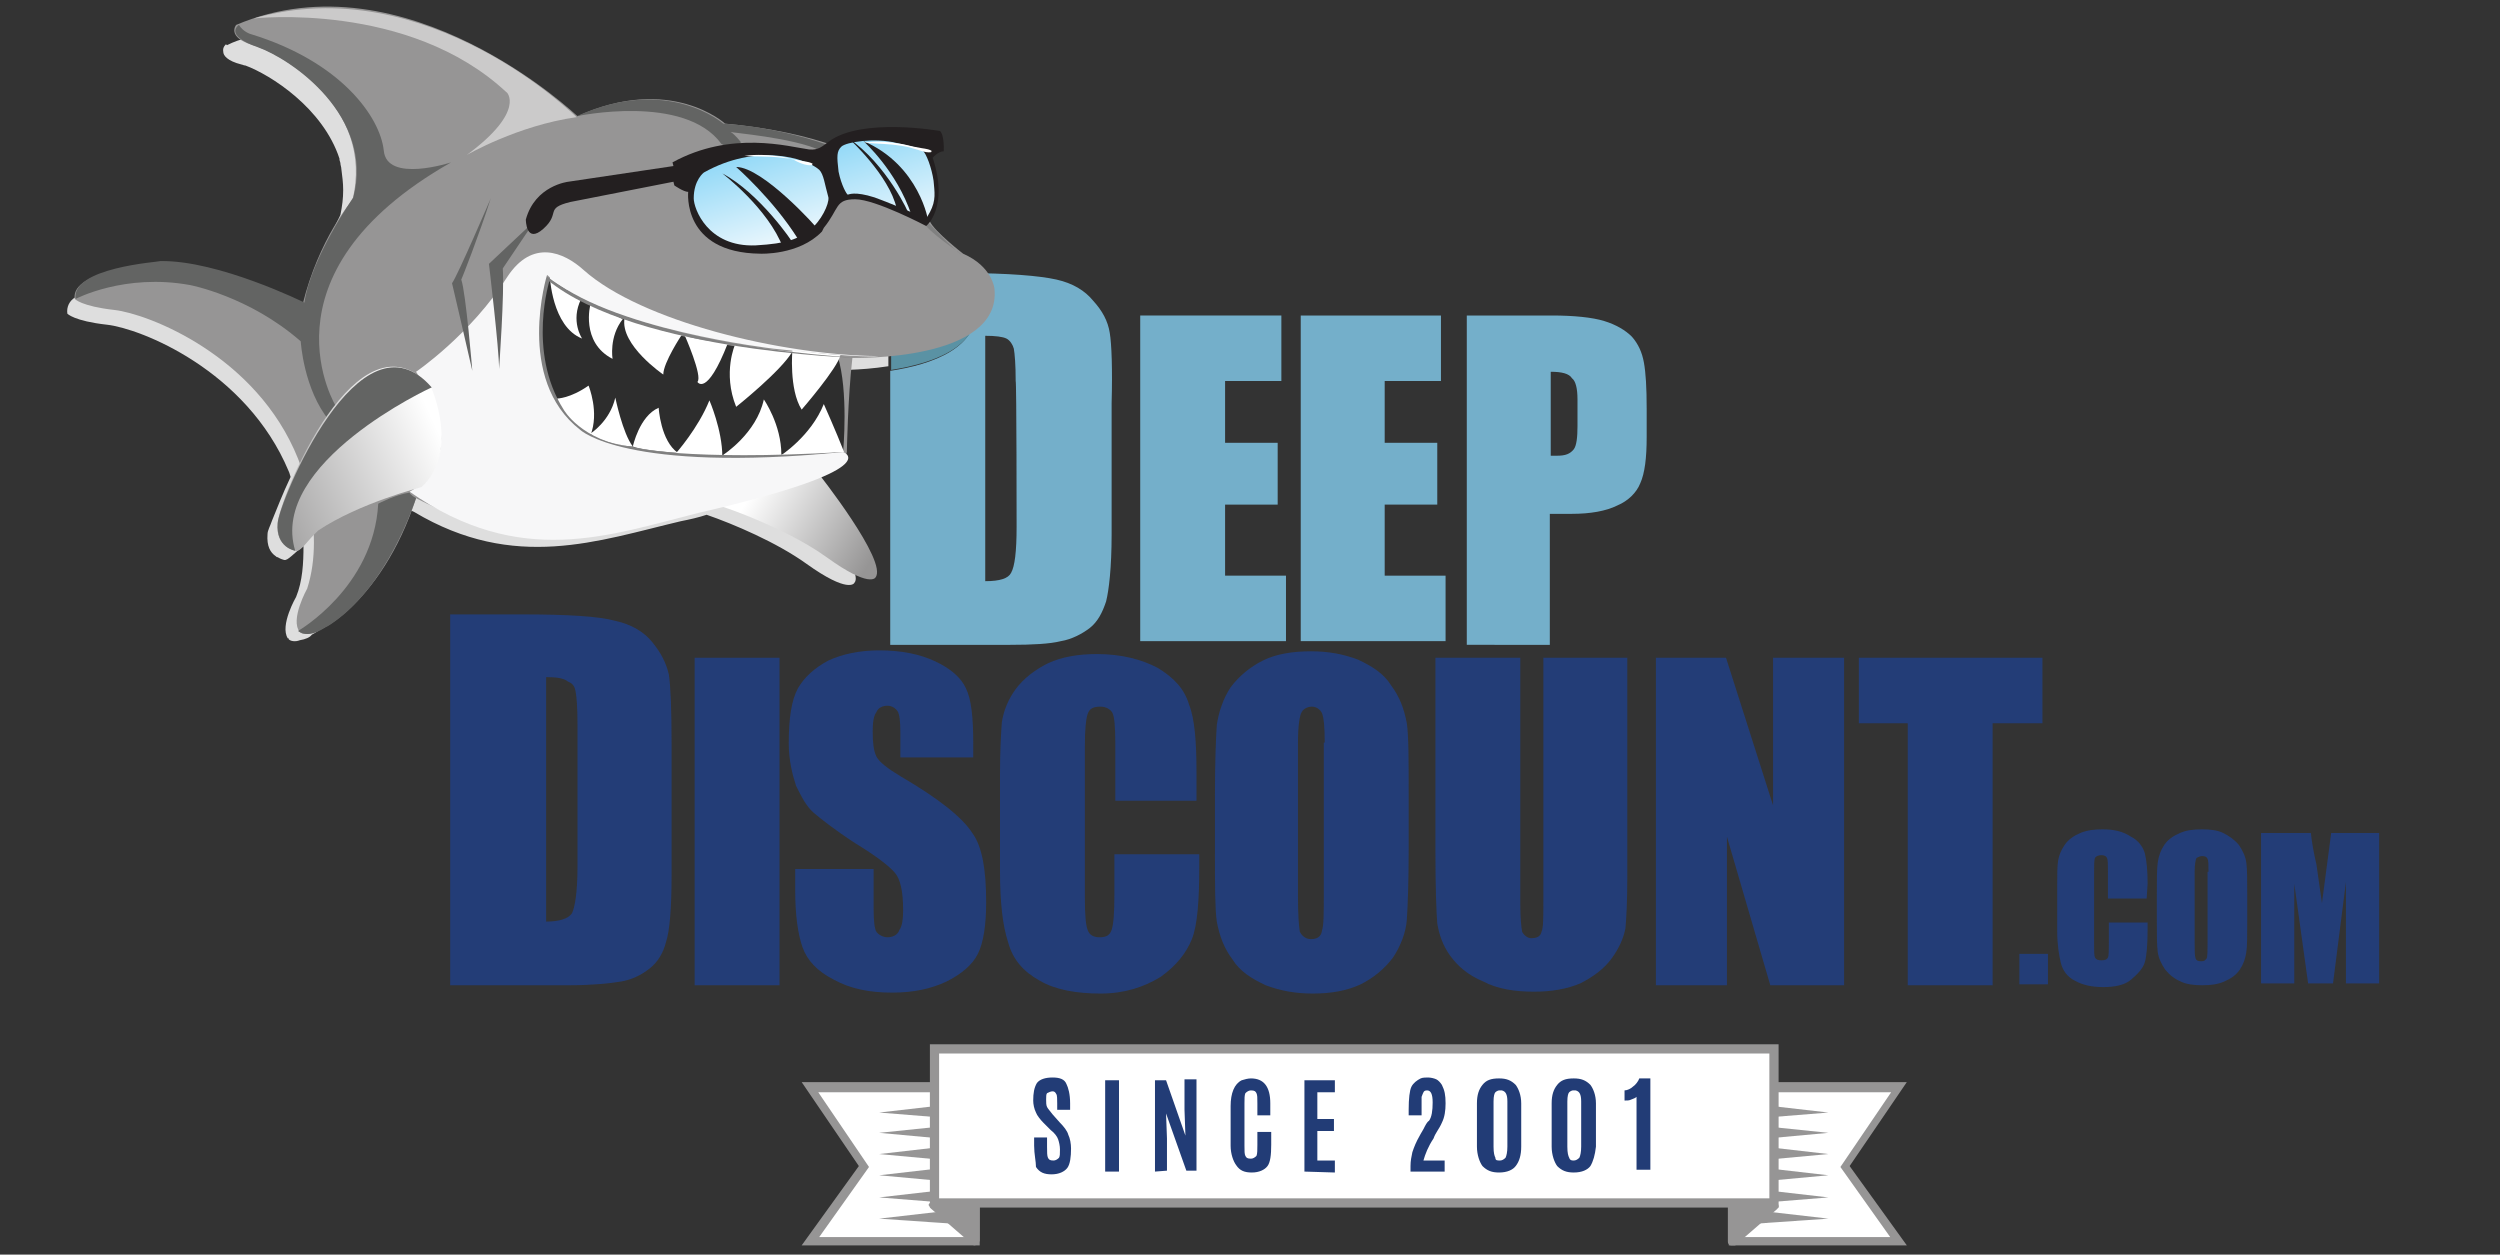 <?xml version="1.0" encoding="utf-8"?>
<!-- Generator: Adobe Illustrator 25.2.3, SVG Export Plug-In . SVG Version: 6.00 Build 0)  -->
<svg version="1.1" id="Layer_1" xmlns="http://www.w3.org/2000/svg" xmlns:xlink="http://www.w3.org/1999/xlink" x="0px" y="0px"
	 viewBox="0 0 271 136" style="enable-background:new 0 0 271 136;" xml:space="preserve">
<rect x="0" y="0" width="271" height="136" fill="#333333" stroke="none"/>
<style type="text/css">
	.st0{fill:#FFFFFF;}
	.st1{fill:#969595;}
	.st2{fill:#223C76;}
	.st3{fill:#74AFCA;}
	.st4{fill:#233D77;}
	.st5{fill:none;}
	.st6{fill:#DEDEDE;}
	.st7{fill:#5A92A4;}
	.st8{fill:url(#SVGID_1_);}
	.st9{fill:#2D2D2D;}
	.st10{fill:#636463;}
	.st11{fill:#CBCACA;}
	.st12{fill:#808080;}
	.st13{fill:#F7F7F8;}
	.st14{fill:#231F20;}
	.st15{fill:url(#SVGID_2_);}
	.st16{fill:url(#SVGID_3_);}
	.st17{fill:url(#SVGID_4_);}
</style>
<g>
	<g>
		<polygon class="st0" points="205.7,134.5 187.8,134.5 187.8,117.8 205.7,117.8 199.9,126.3 		"/>
		<path class="st1" d="M206.7,135h-19.3v-17.7h19.3l-6.2,9.1L206.7,135z M188.3,134.1h16.6l-5.4-7.6l5.5-8.1h-16.6v15.7H188.3z"/>
	</g>
	<g>
		<polygon class="st1" points="189.5,119.6 198.2,120.6 189.5,121.3 		"/>
		<polygon class="st1" points="189.5,121.9 198.2,122.8 189.5,123.6 		"/>
		<polygon class="st1" points="189.5,124.1 198.2,125.1 189.5,125.9 		"/>
		<polygon class="st1" points="189.5,126.4 198.2,127.4 189.5,128.2 		"/>
		<polygon class="st1" points="189.5,128.8 198.2,129.8 189.5,130.5 		"/>
		<polygon class="st1" points="189.5,131.1 198.2,132.1 189.5,132.7 		"/>
	</g>
	<g>
		<polygon class="st1" points="187.8,134.5 192.4,130.6 187.8,125.6 		"/>
		<path class="st1" d="M187.8,135c-0.1,0-0.1,0-0.2,0c-0.2-0.1-0.3-0.2-0.3-0.4v-8.9c0-0.2,0.1-0.3,0.3-0.4c0.2-0.1,0.4,0,0.6,0.1
			l4.5,5.1c0.1,0.1,0.1,0.2,0.1,0.3c0,0.1-0.1,0.2-0.2,0.3l-4.5,3.9C188.1,135,188,135,187.8,135z M188.3,126.8v6.6l3.3-2.9
			L188.3,126.8z"/>
	</g>
	<g>
		<g>
			<polygon class="st0" points="87.8,134.5 105.7,134.5 105.7,117.8 87.8,117.8 93.6,126.3 			"/>
			<path class="st1" d="M106.2,135H86.9l6.2-8.6l-6.2-9.1h19.3V135z M88.8,134.1h16.5v-15.7H88.7l5.5,8.1L88.8,134.1z"/>
		</g>
		<g>
			<polygon class="st1" points="104,119.6 95.3,120.6 104,121.3 			"/>
			<polygon class="st1" points="104,121.9 95.3,122.8 104,123.6 			"/>
			<polygon class="st1" points="104,124.1 95.3,125.1 104,125.9 			"/>
			<polygon class="st1" points="104,126.4 95.3,127.4 104,128.2 			"/>
			<polygon class="st1" points="104,128.8 95.3,129.8 104,130.5 			"/>
			<polygon class="st1" points="104,131.1 95.3,132.1 104,132.7 			"/>
		</g>
		<g>
			<polygon class="st1" points="105.7,134.5 101.3,130.6 105.7,125.6 			"/>
			<path class="st1" d="M105.7,135c-0.1,0-0.2,0-0.3-0.1l-4.5-3.9c-0.1-0.1-0.1-0.2-0.2-0.3c-0.1-0.1,0-0.2,0.1-0.3l4.5-5.1
				c0.1-0.1,0.3-0.2,0.6-0.1c0.2,0.1,0.3,0.2,0.3,0.4v8.9C106.1,134.7,106,134.8,105.7,135C105.9,135,105.8,135,105.7,135z
				 M101.9,130.5l3.3,2.9v-6.6L101.9,130.5z"/>
		</g>
	</g>
	<g>
		<rect x="101.3" y="113.7" class="st0" width="91" height="16.7"/>
		<path class="st1" d="M192.8,130.9h-92v-17.7h92V130.9z M101.8,129.9h90v-15.7h-90V129.9z"/>
	</g>
	<g>
		<path class="st2" d="M112.1,124.2v-0.9h1.4v1c0,0.6,0,1,0.1,1.2c0.1,0.2,0.2,0.3,0.6,0.3c0.2,0,0.4-0.1,0.6-0.3
			c0.1-0.2,0.1-0.4,0.1-0.9c0-0.4-0.1-0.8-0.2-1.1c-0.1-0.3-0.4-0.7-0.8-1l-0.8-0.8c-0.3-0.3-0.7-0.8-0.8-1.1
			c-0.2-0.4-0.3-0.9-0.3-1.3c0-0.8,0.1-1.4,0.4-1.9c0.3-0.4,0.9-0.6,1.7-0.6s1.3,0.2,1.5,0.7c0.2,0.4,0.4,1.1,0.4,2.1v0.7h-1.4v-0.7
			c0-0.4,0-0.9-0.1-1c-0.1-0.2-0.2-0.3-0.4-0.3c-0.2,0-0.4,0.1-0.6,0.2c-0.1,0.1-0.1,0.4-0.1,0.7c0,0.3,0,0.6,0.1,0.8
			c0.1,0.2,0.3,0.4,0.6,0.8l0.8,0.9c0.4,0.4,0.8,0.9,0.9,1.3c0.2,0.4,0.3,1,0.3,1.5c0,0.9-0.1,1.7-0.4,2.1c-0.3,0.4-0.9,0.7-1.7,0.7
			s-1.3-0.2-1.7-0.8C112.3,125.9,112.1,125.1,112.1,124.2z"/>
		<path class="st2" d="M119.8,127v-9.9h1.5v9.9H119.8z"/>
		<path class="st2" d="M125.2,127v-9.9h1.2l2.1,6l-0.1-2.8V117h1.3v9.9h-1.1l-2.2-6.2l0.1,2.7v3.5L125.2,127L125.2,127z"/>
		<path class="st2" d="M137.4,126.4c-0.3,0.4-0.9,0.7-1.7,0.7s-1.3-0.2-1.7-0.8c-0.3-0.4-0.6-1.2-0.6-2.1v-4.3
			c0-1.4,0.4-2.4,1.2-2.8c0.3-0.1,0.7-0.2,1-0.2c1.4,0,2.1,0.9,2.1,2.7v1.3h-1.4v-1.3c0-0.6,0-0.9-0.1-1.1c-0.1-0.2-0.2-0.3-0.6-0.3
			c-0.2,0-0.4,0.1-0.6,0.3c-0.1,0.2-0.1,0.6-0.1,1.1v4.6c0,0.6,0,0.9,0.1,1.1c0.1,0.2,0.2,0.3,0.6,0.3c0.2,0,0.4-0.1,0.6-0.3
			c0.1-0.2,0.1-0.7,0.1-1.2v-1.4h1.5v1.4C137.8,125.2,137.7,126,137.4,126.4z"/>
		<path class="st2" d="M141.4,127v-9.9h3.3v1.3h-1.9v2.9h1.8v1.3h-1.8v3.2h1.9v1.3L141.4,127L141.4,127z"/>
		<path class="st2" d="M152.9,127v-0.6c0-0.6,0.1-1,0.2-1.5c0.2-0.6,0.4-1.1,0.8-1.8c0,0,0.1-0.2,0.4-0.7c0.2-0.4,0.4-0.8,0.6-0.9
			c0.3-0.4,0.4-1.1,0.4-2c0-0.9-0.2-1.3-0.6-1.3s-0.4,0.2-0.6,0.7c0,0.2,0,0.4,0,0.8v1.2h-1.4v-0.6c0-1.2,0.1-2.1,0.3-2.5
			c0.2-0.4,0.6-0.7,1-0.9c0.2-0.1,0.6-0.1,0.8-0.1c0.3,0,0.7,0.1,0.9,0.2c0.2,0.1,0.4,0.3,0.6,0.6c0.3,0.6,0.4,1.1,0.4,2
			c0,0.8-0.1,1.5-0.4,2.1c-0.3,0.7-0.7,1.1-0.9,1.7c-0.6,0.9-0.9,1.7-1.1,2.4h2.3v1.2C156.7,127,152.9,127,152.9,127z"/>
		<path class="st2" d="M164.3,126.4c-0.3,0.4-0.9,0.7-1.8,0.7c-0.8,0-1.3-0.2-1.8-0.7c-0.3-0.4-0.6-1.2-0.6-2.1v-4.7
			c0-0.9,0.2-1.5,0.6-2s0.9-0.7,1.8-0.7c0.8,0,1.3,0.2,1.8,0.7c0.3,0.4,0.6,1.1,0.6,2v4.7C164.9,125.2,164.7,125.9,164.3,126.4z
			 M162.6,125.8c0.2,0,0.4-0.1,0.6-0.3c0.1-0.2,0.2-0.6,0.2-1.2v-4.9c0-0.8-0.2-1.1-0.6-1.2c-0.1,0-0.2,0-0.3,0
			c-0.1,0-0.3,0.1-0.4,0.2c-0.1,0.1-0.2,0.4-0.2,1v4.9c0,0.7,0.1,1,0.2,1.2C162.1,125.8,162.3,125.8,162.6,125.8z"/>
		<path class="st2" d="M172.4,126.4c-0.3,0.4-0.9,0.7-1.8,0.7c-0.8,0-1.3-0.2-1.8-0.7c-0.3-0.4-0.6-1.2-0.6-2.1v-4.7
			c0-0.9,0.2-1.5,0.6-2s0.9-0.7,1.8-0.7c0.8,0,1.3,0.2,1.8,0.7c0.3,0.4,0.6,1.1,0.6,2v4.7C172.9,125.2,172.7,125.9,172.4,126.4z
			 M170.6,125.8c0.2,0,0.4-0.1,0.6-0.3c0.1-0.2,0.2-0.6,0.2-1.2v-4.9c0-0.8-0.2-1.1-0.6-1.2c-0.1,0-0.2,0-0.3,0
			c-0.1,0-0.3,0.1-0.4,0.2c-0.1,0.1-0.2,0.4-0.2,1v4.9c0,0.7,0.1,1,0.2,1.2C170.2,125.8,170.4,125.8,170.6,125.8z"/>
		<path class="st2" d="M177.4,127v-8.1c-0.1,0.1-0.3,0.2-0.6,0.3c-0.2,0.1-0.4,0.1-0.7,0.1v-1.1c0.3,0,0.7-0.2,0.9-0.4
			c0.3-0.2,0.6-0.6,0.7-0.9h1.2v9.9h-1.5L177.4,127L177.4,127z"/>
	</g>
</g>
<path class="st3" d="M123.7,34.2h15.2v7.1h-6.1V48h5.7v6.7h-5.7v7.7h6.6v7.1h-15.8V34.2z"/>
<path class="st3" d="M141,34.2h15.2v7.1h-6.1V48h5.7v6.7h-5.7v7.7h6.6v7.1H141V34.2z"/>
<path class="st3" d="M159,34.2h9.2c2.4,0,4.4,0.2,5.7,0.6c1.3,0.4,2.3,1,3,1.7c0.7,0.8,1.1,1.7,1.3,2.8c0.2,1.1,0.3,2.7,0.3,5v3.1
	c0,2.2-0.2,3.9-0.7,5c-0.4,1-1.3,1.9-2.5,2.4c-1.2,0.6-2.9,0.9-4.9,0.9h-2.4v14.2H159V34.2z M168.1,40.3v9.1c0.2,0,0.4,0,0.7,0
	c0.9,0,1.4-0.2,1.8-0.7c0.3-0.4,0.4-1.3,0.4-2.5v-2.9c0-1.2-0.2-2-0.6-2.3C170.1,40.5,169.3,40.3,168.1,40.3z"/>
<g>
	<path class="st4" d="M48.8,66.6h7.7c5,0,8.4,0.2,10.2,0.7c1.8,0.4,3.1,1.2,4,2.3c0.9,1.1,1.5,2.2,1.8,3.5c0.2,1.3,0.3,3.9,0.3,7.6
		v14.1c0,3.6-0.2,6.1-0.6,7.3c-0.3,1.2-0.9,2.2-1.8,2.9c-0.9,0.7-1.9,1.2-3.1,1.4c-1.2,0.2-3.1,0.4-5.5,0.4h-13V66.6z M59.2,73.4
		v26.5c1.4,0,2.4-0.3,2.8-0.9c0.3-0.6,0.6-2.2,0.6-5V78.5c0-1.9-0.1-3-0.2-3.5c-0.1-0.6-0.3-0.9-0.8-1.1
		C61.1,73.5,60.3,73.4,59.2,73.4z"/>
	<path class="st4" d="M84.5,71.3v35.5h-9.2V71.3H84.5z"/>
	<path class="st4" d="M106.1,82.1h-8.5v-2.7c0-1.2-0.1-2-0.3-2.3c-0.2-0.3-0.6-0.6-1.1-0.6s-1,0.2-1.2,0.7c-0.3,0.4-0.4,1.1-0.4,2.1
		c0,1.2,0.1,2.1,0.4,2.7c0.3,0.6,1.2,1.3,2.7,2.2c4.1,2.4,6.6,4.4,7.7,6.1c1.1,1.5,1.5,4.1,1.5,7.5c0,2.5-0.3,4.4-0.9,5.6
		c-0.6,1.2-1.8,2.2-3.4,3c-1.7,0.8-3.6,1.2-5.9,1.2c-2.4,0-4.5-0.4-6.3-1.4c-1.8-0.9-2.9-2.1-3.4-3.5s-0.8-3.5-0.8-6.2v-2.3h8.5v4.3
		c0,1.3,0.1,2.2,0.3,2.5c0.2,0.3,0.7,0.6,1.2,0.6s1.1-0.2,1.3-0.8c0.3-0.4,0.4-1.2,0.4-2.1c0-2.1-0.3-3.4-0.9-4.1
		c-0.6-0.7-2-1.8-4.3-3.2c-2.3-1.5-3.8-2.7-4.5-3.3c-0.8-0.7-1.3-1.7-1.9-2.9c-0.4-1.2-0.8-2.8-0.8-4.6c0-2.8,0.3-4.7,1-6
		c0.7-1.2,1.8-2.2,3.3-3c1.5-0.7,3.4-1.1,5.5-1.1c2.4,0,4.4,0.4,6.1,1.2s2.8,1.8,3.3,2.9c0.6,1.2,0.8,3.2,0.8,6v1.5H106.1z"/>
	<path class="st4" d="M130.1,86.8h-9.2v-6.2c0-1.8-0.1-2.9-0.3-3.3c-0.2-0.4-0.7-0.7-1.3-0.7c-0.8,0-1.2,0.2-1.4,0.8
		c-0.2,0.6-0.3,1.7-0.3,3.5v16.5c0,1.8,0.1,2.9,0.3,3.4c0.2,0.6,0.7,0.8,1.3,0.8c0.7,0,1.1-0.2,1.3-0.8c0.2-0.6,0.3-1.8,0.3-3.8
		v-4.4h9.2v1.4c0,3.6-0.2,6.3-0.8,7.8c-0.6,1.5-1.7,2.9-3.4,4.1c-1.8,1.1-3.9,1.8-6.5,1.8s-4.9-0.4-6.6-1.4c-1.8-1-2.9-2.3-3.4-4.1
		c-0.6-1.8-0.9-4.3-0.9-7.8V84c0-2.5,0.1-4.4,0.2-5.7c0.2-1.3,0.7-2.5,1.5-3.6c0.9-1.2,2.1-2.1,3.5-2.8c1.5-0.7,3.3-1,5.3-1
		c2.7,0,4.9,0.6,6.6,1.5c1.8,1.1,2.9,2.3,3.4,4c0.6,1.5,0.8,4,0.8,7.3v3.1H130.1z"/>
	<path class="st4" d="M152.7,92.1c0,3.5-0.1,6.1-0.2,7.6c-0.1,1.4-0.7,2.9-1.5,4.1c-0.9,1.2-2.1,2.2-3.5,2.9c-1.5,0.7-3.2,1-5.2,1
		c-1.9,0-3.5-0.3-5.1-0.9c-1.5-0.7-2.8-1.5-3.6-2.8c-0.9-1.2-1.4-2.5-1.7-4.1c-0.2-1.4-0.2-4-0.2-7.6v-6.1c0-3.5,0.1-6.1,0.2-7.6
		c0.2-1.4,0.7-2.9,1.5-4.1c0.9-1.2,2.1-2.2,3.5-2.9c1.4-0.7,3.2-1,5.2-1c1.9,0,3.5,0.3,5.1,0.9c1.5,0.7,2.8,1.5,3.6,2.8
		c0.9,1.2,1.4,2.5,1.7,4.1c0.2,1.4,0.2,4,0.2,7.6V92.1z M143.6,80.5c0-1.7-0.1-2.7-0.3-3.2c-0.2-0.4-0.6-0.7-1.1-0.7
		c-0.4,0-0.9,0.2-1.1,0.6c-0.2,0.3-0.4,1.4-0.4,3.3v16.6c0,2.1,0.1,3.3,0.2,3.9c0.2,0.4,0.6,0.8,1.2,0.8s1.1-0.2,1.2-0.9
		c0.2-0.6,0.2-1.9,0.2-4V80.5H143.6z"/>
	<path class="st4" d="M176.4,71.3v23.7c0,2.7-0.1,4.5-0.2,5.6c-0.2,1.1-0.7,2.2-1.5,3.3s-2,2-3.4,2.7c-1.4,0.6-3.1,0.9-5,0.9
		c-2.1,0-4-0.3-5.5-1.1c-1.7-0.7-2.8-1.7-3.6-2.8c-0.8-1.1-1.2-2.3-1.4-3.5c-0.1-1.2-0.2-3.9-0.2-7.8v-21h9.2V98
		c0,1.5,0.1,2.5,0.2,3c0.2,0.4,0.6,0.7,1,0.7c0.6,0,1-0.2,1.1-0.7c0.2-0.4,0.2-1.5,0.2-3.3V71.3H176.4z"/>
	<path class="st4" d="M199.9,71.3v35.5h-8l-4.7-16.1v16.1h-7.7V71.3h7.6l5.1,16v-16H199.9z"/>
	<path class="st4" d="M221.4,71.3v7.1H216v28.4h-9.2V78.4h-5.3v-7.1H221.4z"/>
</g>
<g>
	<path class="st4" d="M222,103.4v3.3h-3.1v-3.3H222z"/>
	<path class="st4" d="M232.7,97.4h-4.2v-2.9c0-0.8,0-1.3-0.1-1.5c-0.1-0.2-0.3-0.3-0.6-0.3c-0.3,0-0.6,0.1-0.7,0.3
		c-0.1,0.2-0.1,0.8-0.1,1.7v7.6c0,0.8,0,1.3,0.1,1.5c0.1,0.2,0.3,0.3,0.7,0.3s0.6-0.1,0.7-0.3c0.1-0.2,0.1-0.8,0.1-1.7v-2.1h4.2v0.7
		c0,1.7-0.1,2.9-0.3,3.6c-0.2,0.7-0.8,1.3-1.5,1.9s-1.8,0.8-3,0.8c-1.2,0-2.2-0.2-3.1-0.7c-0.8-0.4-1.3-1.1-1.5-1.9
		c-0.2-0.8-0.4-2-0.4-3.5v-4.9c0-1.2,0-2.1,0.1-2.7c0.1-0.6,0.3-1.1,0.7-1.7c0.4-0.6,1-1,1.7-1.3c0.7-0.3,1.5-0.4,2.4-0.4
		c1.2,0,2.2,0.2,3.1,0.8c0.8,0.4,1.3,1.1,1.5,1.8c0.2,0.8,0.3,1.9,0.3,3.3L232.7,97.4L232.7,97.4z"/>
	<path class="st4" d="M243.6,99.8c0,1.7,0,2.8-0.1,3.4c-0.1,0.7-0.3,1.3-0.7,1.9c-0.4,0.6-1,1-1.7,1.3c-0.7,0.3-1.4,0.4-2.4,0.4
		c-0.9,0-1.7-0.1-2.3-0.4c-0.7-0.3-1.2-0.7-1.7-1.3c-0.4-0.6-0.7-1.2-0.8-1.9c-0.1-0.7-0.1-1.9-0.1-3.5V97c0-1.7,0-2.8,0.1-3.5
		c0.1-0.7,0.3-1.3,0.7-1.9c0.4-0.6,1-1,1.7-1.3c0.7-0.3,1.4-0.4,2.4-0.4c0.9,0,1.7,0.1,2.3,0.4s1.2,0.7,1.7,1.3
		c0.4,0.6,0.7,1.2,0.8,1.9c0.1,0.7,0.1,1.9,0.1,3.5V99.8z M239.4,94.5c0-0.8,0-1.2-0.1-1.4c-0.1-0.2-0.2-0.3-0.6-0.3
		c-0.2,0-0.4,0.1-0.6,0.2c-0.1,0.2-0.2,0.7-0.2,1.5v7.6c0,1,0,1.5,0.1,1.8c0.1,0.2,0.2,0.3,0.6,0.3s0.4-0.1,0.6-0.3
		c0.1-0.2,0.1-0.9,0.1-1.8v-7.6H239.4z"/>
	<path class="st4" d="M257.9,90.3v16.3h-3.6v-11l-1.4,11h-2.7l-1.5-10.8v10.8h-3.6V90.3h5.4c0.1,1,0.3,2.1,0.6,3.4l0.6,4.2l1-7.6
		H257.9z"/>
</g>
<path class="st5" d="M109.3,36.8c-0.4-0.2-1.2-0.3-2.3-0.3v26.4c1.4,0,2.4-0.3,2.8-0.9c0.3-0.6,0.6-2.2,0.6-5V41.4
	c0-1.9-0.1-3-0.2-3.5C110,37.4,109.7,37,109.3,36.8z"/>
<path class="st3" d="M120.3,36.1c-0.2-1.3-0.8-2.4-1.8-3.5c-0.9-1.1-2.2-1.9-4-2.3c-1.8-0.4-5.2-0.7-10.2-0.7h-1.4
	c2.8,1.4,2.9,3.5,2.9,3.5c0.4,4.6-4.7,6.4-9.3,7.1v29.7h13c2.4,0,4.3-0.1,5.5-0.4c1.2-0.2,2.3-0.8,3.1-1.4c0.9-0.7,1.4-1.7,1.8-2.9
	c0.3-1.2,0.6-3.6,0.6-7.3V43.7C120.6,40,120.5,37.3,120.3,36.1z M110.2,57.1c0,2.7-0.2,4.3-0.6,5c-0.3,0.6-1.2,0.9-2.8,0.9V36.4
	c1.1,0,1.9,0.1,2.3,0.3c0.4,0.2,0.7,0.7,0.8,1.1c0.1,0.6,0.2,1.7,0.2,3.5C110.2,41.4,110.2,57.1,110.2,57.1z"/>
<path class="st6" d="M102.9,29.6c-0.1-0.1-0.3-0.1-0.4-0.2c0,0-0.4-0.3-1.1-0.9c-1-1-2.2-2.3-2.5-2.5c0.7-0.8,1.8-2.9,0.3-7.1
	c0,0,0.6-0.7,1.2-0.7c0,0,0.1-1.7-0.4-2.1c0,0-8.3-1.5-11.9,1.1c-0.1,0.1-0.3,0.2-0.4,0.3c-1.2-0.4-2.7-0.8-4.2-1.1
	c-1.8-0.4-4.1-0.8-6.5-1l0,0c-0.3-0.3-6.1-5.2-15.8-0.8C61,14.6,51.3,5.2,38.5,3.3c-3.1-0.4-6.3-0.4-9.5,0.2
	c-0.9,0.1-1.7,0.3-2.5,0.6c0,0,0.1,0,0.3,0c-0.8,0.2-1.4,0.4-2.2,0.8c0,0,0,0-0.1-0.1c0,0-0.4,0.3-0.3,0.8c0,0.4,0.4,1,2,1.4
	c0.1,0,0.2,0.1,0.4,0.1l0,0c2.7,1,8.4,4.6,10.2,10.1v0.1c0,0.1,0.1,0.3,0.1,0.4c0,0.2,0.1,0.4,0.1,0.6l0,0c0.1,0.8,0.2,1.5,0.2,2.3
	c0,0.9-0.1,1.7-0.3,2.7c0,0-4.1,8.2-4.7,12.8c0,0-3.5-3.2-7.4-4.4c-1.4-0.6-3.1-1-4.6-1.2c-1.3-0.2-2.7-0.4-3.9-0.4
	c0,0-5.7,0.4-8.1,2.1c-0.7,0.4-1,1.1-0.9,1.8c0,0,0.7,0.8,4.3,1.2c3.6,0.4,15.1,4.9,19.7,15.9c0,0,0.1,0.2,0.2,0.6
	c-0.9,1.9-1.5,3.5-2,4.7C29.3,57,29,57.5,29,57.9c-0.1,1.3,0.3,2,0.9,2.4l0,0c0.1,0.1,0.1,0.1,0.2,0.1c0.3,0.2,0.7,0.3,0.7,0.3l0,0
	c0.4,0.1,1-0.7,2.1-1.5c0,1.8-0.1,3.8-0.8,5.5c0,0-1.8,3.1-0.9,4.5l0,0c0,0,0,0,0.1,0v0.1c0.2,0.2,0.7,0.3,1.2,0.1
	c0.6-0.1,1.1-0.3,1.3-0.6c2.9-1.5,6.2-6.5,8.6-14.4c0,0,1.7,0.7,2.5,1.1c10.9,6.5,20,3.1,28.9,1c1-0.2,1.9-0.4,2.8-0.7
	c2.9,1,7.6,3,10.8,5.3c4.6,3.3,5.2,2.1,5.2,2.1c1.3-1.4-5.4-8.4-6.8-10.3c3.3-1.4,4.2-2.7,3.9-3V50c0,0,0.1-5.7,0.6-9.9
	c0,0,2.8,0.1,6-0.4V29h6.6V29.6z"/>
<path class="st7" d="M105.9,33c0,0-0.2-2.1-2.9-3.5h-6.4v10.6C101,39.4,106.3,37.7,105.9,33z"/>
<linearGradient id="SVGID_1_" gradientUnits="userSpaceOnUse" x1="81.939" y1="85.417" x2="94.801" y2="77.865" gradientTransform="matrix(1 0 0 -1 0 138)">
	<stop  offset="0" style="stop-color:#FFFFFF"/>
	<stop  offset="1" style="stop-color:#969595"/>
</linearGradient>
<path class="st8" d="M88.7,51.3c0,0,7.6,9.6,6.2,11.3c0,0-0.6,1.2-5.3-2.2c-4.7-3.4-12.7-6.1-13.5-6.1C76.2,54.3,79,49.1,88.7,51.3"
	/>
<g>
	<path class="st1" d="M32.8,33c0,0-9.5-5-15.6-4.4c0,0-9.6,0.6-9.1,3.8c0,0,0.7,0.8,4.3,1.2c3.6,0.4,15.4,4.9,19.9,16.1
		c0,0,3.1,7.6,1,14.1c0,0-1.9,3.4-0.8,4.7c1.1,1.3,8.9-3,12.6-14.5c0,0,6.7,3.6,12.7,4.3c0,0,10.7,0.4,18.3-4.1c0,0,1.9-0.1,9.8-1.8
		c3.1-0.7,5.7-2.3,5.9-3.4c0,0,0.1-5.9,0.6-10.2c0,0,16.2,0.4,15.4-7.5c0,0-0.2-2.4-3.4-3.8c0,0-3.1-2.4-3.6-3.5
		c0,0-2-8.7-22.2-10.6c0,0-5.9-5.4-16-0.8c0,0-18.6-17.7-37-9.9c0,0-1.1,1.3,1.8,2.2c2.9,0.8,13.3,6.6,10.8,16.8
		C38.1,21.8,34.6,25.8,32.8,33"/>
</g>
<g>
	<path class="st9" d="M91.4,48.9c0,0,0.6-6.5-0.6-10.3c0,0-21.5-0.4-31.3-8.4c0,0-4,12.5,5,16.9C64.6,47.2,68.6,50.5,91.4,48.9"/>
</g>
<g>
	<path class="st0" d="M59.6,29.9c0,0,0.2,5.5,3.5,6.8c0,0-1.3-1.9-0.1-4.3C63,32.5,60.4,30.6,59.6,29.9"/>
	<path class="st0" d="M64,33c0,0-1.1,4.1,2.4,5.9c0,0-0.4-2.4,1.1-4.3C67.6,34.6,64.8,33.3,64,33"/>
	<path class="st0" d="M73.9,36.3c0,0-2,3-2,4.3c0,0-4.7-3.2-4.2-6.1C67.6,34.6,72,35.9,73.9,36.3"/>
	<path class="st0" d="M74.2,36.3c0,0,2,4.5,1.4,5.1c0,0,1,1.7,3.3-4.2C79.1,37.2,74.8,36.8,74.2,36.3"/>
	<path class="st0" d="M79.7,37.3c0,0-1.4,3.1,0.1,6.8c0,0,4.9-3.9,6.1-6C85.9,38.2,80.2,37.5,79.7,37.3"/>
	<path class="st0" d="M85.9,37.9c0,0-0.4,4.3,1,6.5c0,0,3.9-4.5,4.2-5.9C91,38.5,86.6,38.1,85.9,37.9"/>
	<path class="st0" d="M60.4,43.2c0,0,1.4,0,3.4-1.4c0,0,1.2,2.9,0.2,5.4C64,47.2,60.3,45.2,60.4,43.2"/>
	<path class="st0" d="M64,47c0,0,2.1-1.3,2.7-3.9c0,0,0.8,3.9,1.9,5.3C68.6,48.5,64.7,47.9,64,47"/>
	<path class="st0" d="M68.6,48.4c0,0,0.7-3.3,2.8-4.2c0,0,0.2,3.6,2.1,4.9C73.4,49.1,69.5,48.8,68.6,48.4"/>
	<path class="st0" d="M73.3,49.1c0,0,2.4-2.7,3.6-5.7c0,0,1.4,3.2,1.4,6.1C78.4,49.4,73.9,49.8,73.3,49.1"/>
	<path class="st0" d="M78.4,49.3c0,0,3.6-2.3,4.4-6c0,0,1.9,2.7,1.9,6C84.8,49.4,79.2,49.7,78.4,49.3"/>
	<path class="st0" d="M84.6,49.4c0,0,3.3-2.1,4.7-5.6c0,0,1.3,2.9,2.2,5.2C91.4,48.9,85.7,49.7,84.6,49.4"/>
</g>
<path class="st10" d="M32.3,68.4c0,0,8.2-4.7,8.7-13.8c0,0,1.9-1,3.4-1.2c0,0,0,0.2,0.7,0.6c0,0-3.1,9.9-9.6,13.9
	C35.4,67.8,33.7,69.4,32.3,68.4"/>
<path class="st10" d="M8.2,32.4c0,0,5.3-2.8,12.4-1.5c0,0,6.4,1.2,12,6.1c0,0,0.3,5.2,3.1,8.6l0.8-1.4c0,0-9.1-14.4,12.4-26.6
	c0,0-7,2.3-7.3-1.3c-0.4-3.6-4.6-9.6-14.4-12.6c0,0-0.8-0.2-1.3-1c0,0-1.7,1.1,2,2.4s12.7,7.5,10.4,16.3c0,0-4.6,6.6-5.3,11.4
	c0,0-9.3-4.6-15.6-4.5C17.2,28.4,7.7,29,8.2,32.4"/>
<path class="st11" d="M50.6,16.8c0,0,5.5-3.2,11.9-4.1c0,0-16.2-16.1-35-10.7c0,0,16.8-1.9,27.4,8C54.9,9.9,57.1,12,50.6,16.8"/>
<path class="st10" d="M88.9,16.3H90l-0.6-0.7c0,0-4.9-1.8-11-2.2c0,0-6-5.3-15.9-0.8c0,0,11.7-2.5,15.7,3l1.7,1l0.4-1.2
	c0,0-0.6-0.8-1.1-1.1C79.3,14.4,85.9,14.9,88.9,16.3"/>
<path class="st12" d="M100.4,24.5l0.2-0.4c0,0,2.7,2.9,3.6,3.5C104.4,27.6,101.4,25.7,100.4,24.5"/>
<g>
	<path class="st12" d="M58.4,29.2c0,0,7.2,7.8,34.6,9.6c0,0-25.8-0.7-34.6-9.3L58.4,29.2"/>
	<path class="st12" d="M91.4,49c0,0-24.6,3.1-29.9-3.1c0,0-6.1-5.5-3.1-16.9c0,0,0.3,0.7,1.2,1.3c0,0-2.5,7.8,1.5,14.1
		c0,0,1.9,3.4,7.5,4.1C68.7,48.5,74.3,50,91.4,49"/>
	<path class="st13" d="M44.4,53.3c0,0,7.2-3.5,0.7-13c0,0,5.9-4,9.9-10.3c2.7-4.1,6.1-2.7,8.3-0.7c6.2,5.5,21.3,9.2,31.9,9.3
		c0,0-1.3,0.3-11.3-0.8c0,0-18.2-2.1-24.6-8c0,0-3.5,11.3,3.6,16.8c0,0,4.9,4.7,28.5,2.4c0,0,5.1,1.8-15.7,6.6
		C66.1,58,56.4,61.7,44.4,53.3"/>
</g>
<g>
	<path class="st10" d="M53.2,21.5c0,0-3.6,8.4-4.2,9.2c0,0,1.5,6.4,2.2,9.5c0,0-0.7-8.5-1.2-9.9C50,30.4,52,25.3,53.2,21.5"/>
	<path class="st10" d="M53,28.6c0,0,1.1,9.2,1.1,11.4c0,0,0.6-8.4,0.4-10.9l3.5-5.2L53,28.6z"/>
	<path class="st14" d="M89.3,24.7c1.7-2.1,1.2-3.1,3.4-3.1s7.7,2.9,7.7,2.9s2.5-2,0.7-7.4c0,0,0.6-0.7,1.2-0.7c0,0,0.1-1.7-0.4-2.2
		c0,0-8.4-1.5-12,1.1c-0.8,0.6-1.2,1-2.2,0.9c-2.2-0.3-8.4-2.1-14.8,1.4l0.1,0.4l-11.4,1.7c0,0-3.6,0.4-4.6,4.1c0,0,0,2.7,1.9,1
		c1.9-1.7,0.1-2.2,2.9-2.9L73,19.7l0.1,0.4c0,0,1,0.7,1.5,0.7c0,0-0.7,6.6,7.8,6.7c0,0,4.2,0.2,6.7-2.4L89.3,24.7z"/>
</g>
<linearGradient id="SVGID_2_" gradientUnits="userSpaceOnUse" x1="84.089" y1="111.385" x2="80.951" y2="121.647" gradientTransform="matrix(1 0 0 -1 0 138)">
	<stop  offset="0" style="stop-color:#EBF7FD"/>
	<stop  offset="1" style="stop-color:#90D8F7"/>
</linearGradient>
<path class="st15" d="M88.8,18.4c-1.5-1.3-6.8-2.9-12.5,0.3c0,0-1.1,0.8-1.1,2.8c0,1.1,1.5,5.3,6.7,5.1c3.5-0.2,4.6-0.7,5.9-1.7
	c1.2-0.9,2.1-2.8,2-3.5C89.4,20,89.3,18.9,88.8,18.4z"/>
<path class="st0" d="M80.7,16.9c1.3-0.2,2.8-0.1,4.1,0.1c0.6,0.1,1.2,0.3,1.9,0.4c0.4,0.1,0.9,0.1,1.3,0.3c0.1,0,0.1,0.1,0,0.2
	c-0.6,0.1-1.5-0.3-2-0.6c-0.6-0.2-0.7-0.1-1.2-0.2C83.1,16.9,81.7,17,80.7,16.9"/>
<linearGradient id="SVGID_3_" gradientUnits="userSpaceOnUse" x1="97.823" y1="113.301" x2="94.624" y2="123.762" gradientTransform="matrix(1 0 0 -1 0 138)">
	<stop  offset="0" style="stop-color:#EBF7FD"/>
	<stop  offset="1" style="stop-color:#90D8F7"/>
</linearGradient>
<path class="st16" d="M100,16.3c0.4,0.3,1,1.9,1.2,3.3c0.1,1.2,0.3,2.1-0.4,3.4l-0.4,0.7c0,0-3.4-1.5-5.6-2.3
	c-2.2-0.7-2.8-0.3-2.9-0.3s-0.7-1-1-2.5c-0.2-1.7-0.2-2.2,0.3-2.7s3.6-1,6-0.4C99.4,16,99.8,16.1,100,16.3z"/>
<path class="st14" d="M78.3,18.8c0,0,5,3.8,6.6,8.1l1-0.6C86,26.3,82.3,20.9,78.3,18.8z"/>
<path class="st14" d="M79.8,18.1c0,0,4,3.5,6.7,7.8l2.1-1.1C88.7,24.8,82.7,18.1,79.8,18.1z"/>
<path class="st14" d="M92,15c0,0,4.4,4,5.2,7.6l1.3,0.6C98.6,23.2,96.1,17.8,92,15z"/>
<path class="st14" d="M93.6,15.3c0,0,3.6,3.2,5.2,8l1.8,0.7C100.7,24.1,99.7,17.9,93.6,15.3z"/>
<path class="st0" d="M93.6,15.5c1.4-0.3,2.8-0.1,4.1,0.1c0.6,0.1,1.2,0.3,1.9,0.4c0.4,0.1,0.9,0.1,1.3,0.3c0.1,0,0.1,0.2,0,0.2
	c-0.6,0.1-1.4-0.3-1.9-0.4c-0.6-0.2-0.8-0.2-1.3-0.3c-1.2-0.2-2.4-0.2-3.6-0.3"/>
<linearGradient id="SVGID_4_" gradientUnits="userSpaceOnUse" x1="46.842" y1="92.719" x2="25.58" y2="83.085" gradientTransform="matrix(1 0 0 -1 0 138)">
	<stop  offset="0" style="stop-color:#FFFFFF"/>
	<stop  offset="1" style="stop-color:#969595"/>
</linearGradient>
<path class="st17" d="M32,59.7c0,0-2.2-0.4-1.9-3c0.2-2.7,8.7-23.6,16.6-14.8c0,0,3.2,7-1,10.9c0,0-6.7,1.7-11.2,4.7
	C33.2,58.7,32.6,59.9,32,59.7"/>
<path class="st10" d="M32,59.7c0,0-2.1-0.3-1.9-3C30.2,54.6,39,33,46.8,42C46.7,42,29.1,50.2,32,59.7"/>
</svg>
